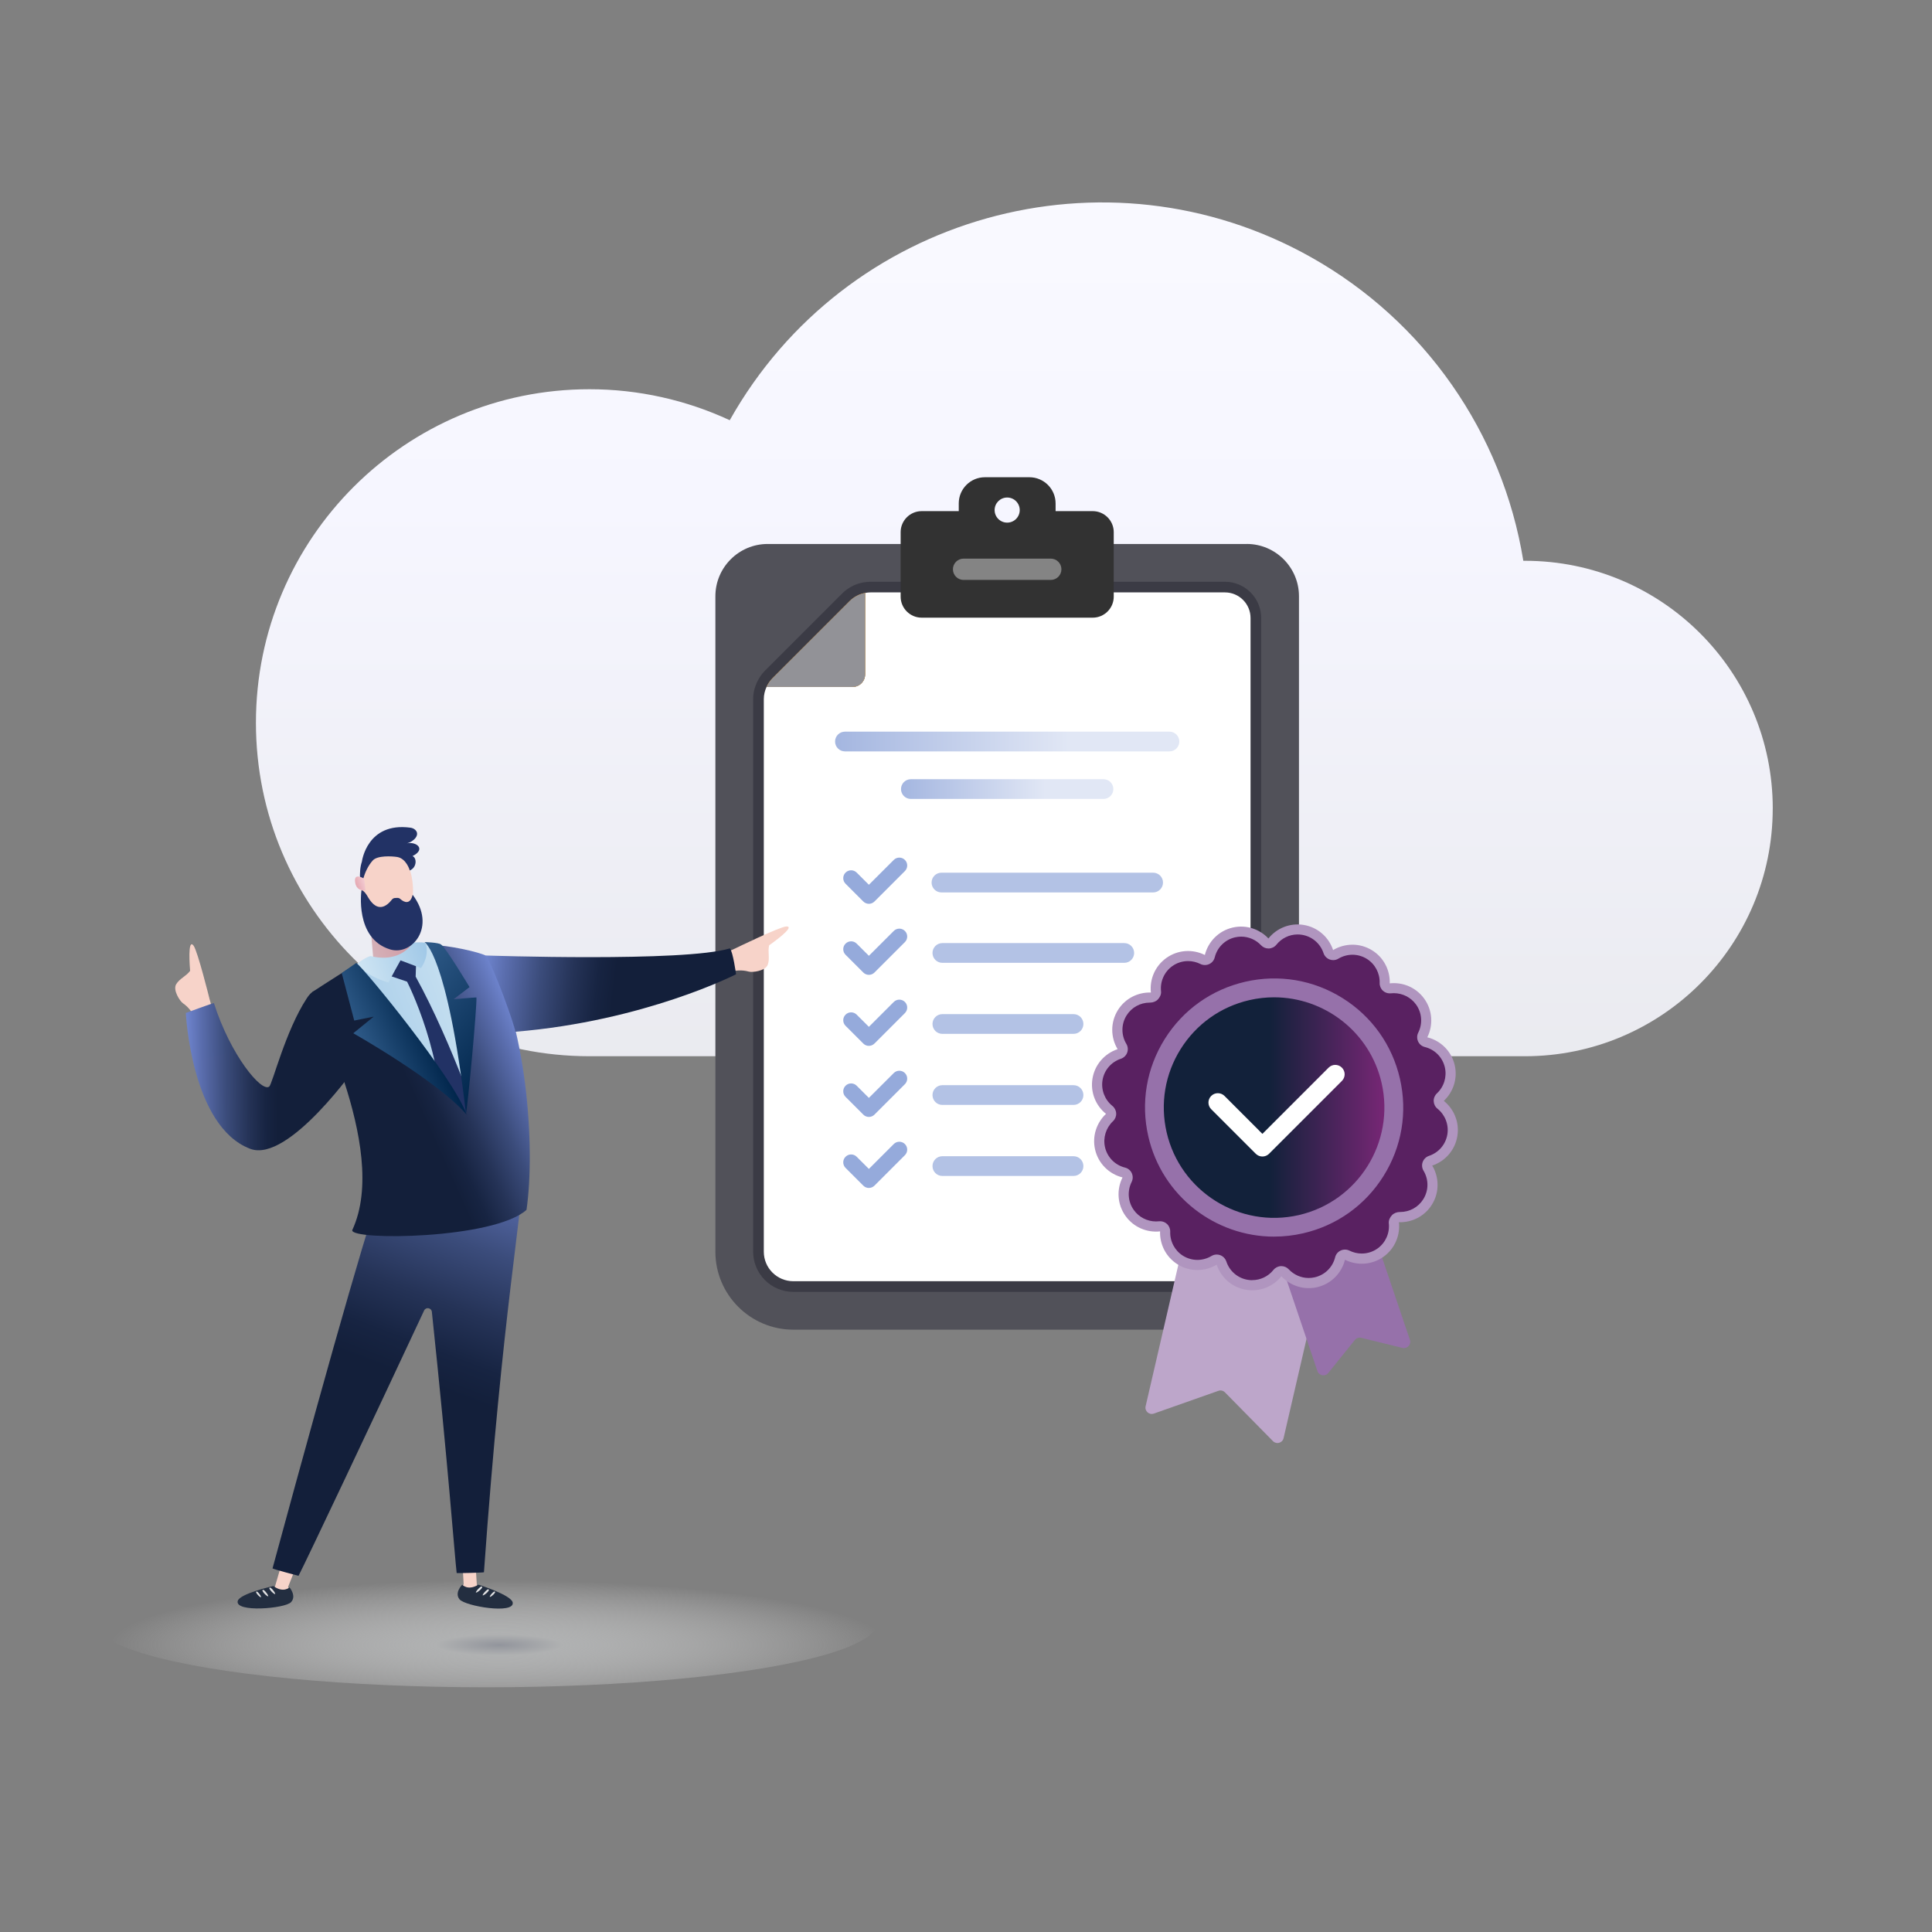 <?xml version="1.0" encoding="UTF-8"?> <svg xmlns="http://www.w3.org/2000/svg" xmlns:xlink="http://www.w3.org/1999/xlink" id="smarter_recovery_white" viewBox="0 0 640 640"><rect x="0" y="0" width="640" height="640" fill="#808080" stroke="none"/><defs><style>.cls-1{fill:url(#linear-gradient);}.cls-2{fill:#f7d3c9;}.cls-3{fill:#ff9e13;}.cls-4{fill:#fff;}.cls-5{fill:#929297;}.cls-6{fill:#848484;}.cls-7{fill:#b3c2e5;}.cls-8{fill:#323232;}.cls-9{fill:#bda6ca;}.cls-10{fill:#b095bf;}.cls-11{fill:#e1e1e2;}.cls-12{fill:#223265;}.cls-13{fill:#232e40;}.cls-14{fill:#95aadb;}.cls-15{fill:#9671aa;}.cls-16{fill:#3b3b45;}.cls-17{fill:#592161;}.cls-18{fill:#515159;}.cls-19{fill:url(#New_Gradient_Swatch_copy_5);}.cls-20{fill:url(#New_Gradient_Swatch_copy_8);}.cls-21{fill:url(#Secondary_gradient_5);}.cls-22{fill:url(#linear-gradient-3);}.cls-23{fill:url(#linear-gradient-4);}.cls-24{fill:url(#linear-gradient-2);}.cls-25{fill:url(#linear-gradient-6);}.cls-26{fill:url(#linear-gradient-7);}.cls-27{fill:url(#linear-gradient-5);}.cls-28{fill:url(#Secondary_gradient_5-4);}.cls-29{fill:url(#Secondary_gradient_5-2);}.cls-30{fill:url(#Secondary_gradient_5-3);}.cls-31{fill:url(#radial-gradient);opacity:.67;}.cls-32{fill:url(#New_Gradient_Swatch_copy_5-2);}</style><linearGradient id="linear-gradient" x1="-667.89" y1="-2644.21" x2="-667.89" y2="-2647.54" gradientTransform="translate(233161.02 -518971.69) scale(348.6 -196.23)" gradientUnits="userSpaceOnUse"><stop offset="0" stop-color="#fff"></stop><stop offset=".4" stop-color="#f6f6ff"></stop><stop offset="1" stop-color="#dcddde"></stop></linearGradient><radialGradient id="radial-gradient" cx="-667.26" cy="-2712.73" fx="-667.26" fy="-2712.73" r=".64" gradientTransform="translate(135165.29 -90576.34) scale(202.32 -33.59)" gradientUnits="userSpaceOnUse"><stop offset="0" stop-color="#9b9faa"></stop><stop offset=".16" stop-color="#c7c9ca"></stop><stop offset="1" stop-color="#fff" stop-opacity="0"></stop></radialGradient><linearGradient id="New_Gradient_Swatch_copy_5" x1="276.62" y1="245.64" x2="390.65" y2="245.64" gradientTransform="matrix(1, 0, 0, 1, 0, 0)" gradientUnits="userSpaceOnUse"><stop offset="0" stop-color="#a4b6e0"></stop><stop offset=".68" stop-color="#e1e7f5"></stop></linearGradient><linearGradient id="New_Gradient_Swatch_copy_5-2" x1="298.47" y1="261.4" x2="368.8" y2="261.4" xlink:href="#New_Gradient_Swatch_copy_5"></linearGradient><linearGradient id="New_Gradient_Swatch_copy_8" x1="382.41" y1="366.9" x2="461.71" y2="366.9" gradientTransform="translate(561.09 -174.79) rotate(63.39)" gradientUnits="userSpaceOnUse"><stop offset=".48" stop-color="#12213a"></stop><stop offset="1" stop-color="#7f277a"></stop></linearGradient><linearGradient id="Secondary_gradient_5" x1="1125.66" y1="163.13" x2="1181.02" y2="176.01" gradientTransform="translate(1252.96 437.49) rotate(-167.56) scale(1 -1)" gradientUnits="userSpaceOnUse"><stop offset=".47" stop-color="#131f3a"></stop><stop offset=".54" stop-color="#172442"></stop><stop offset=".64" stop-color="#253357"></stop><stop offset=".77" stop-color="#3b4c7b"></stop><stop offset=".91" stop-color="#5a6dad"></stop><stop offset="1" stop-color="#6f85cf"></stop></linearGradient><linearGradient id="Secondary_gradient_5-2" x1="-1420.15" y1="538.46" x2="-1478.9" y2="389.34" gradientTransform="translate(-1310.49 7.32) rotate(179.34) scale(1 -1)" xlink:href="#Secondary_gradient_5"></linearGradient><linearGradient id="linear-gradient-2" x1="1448.48" y1="786.1" x2="1464.04" y2="786.1" gradientTransform="translate(-1505.08 60.41) rotate(-19.46)" gradientUnits="userSpaceOnUse"><stop offset="0" stop-color="#d5b4bb"></stop><stop offset="1" stop-color="#d19aa4"></stop></linearGradient><linearGradient id="linear-gradient-3" x1="1484.11" y1="825.58" x2="1428.01" y2="825.58" gradientTransform="translate(-1505.08 60.41) rotate(-19.46)" gradientUnits="userSpaceOnUse"><stop offset="0" stop-color="#cfe5f3"></stop><stop offset="1" stop-color="#a0c8e7"></stop></linearGradient><linearGradient id="Secondary_gradient_5-3" x1="-1124.05" y1="524.21" x2="-1198.23" y2="498.73" gradientTransform="translate(-1062.72 -41.33) rotate(174.82) scale(1 -1)" xlink:href="#Secondary_gradient_5"></linearGradient><linearGradient id="linear-gradient-4" x1="1444.34" y1="789" x2="1468.06" y2="789" xlink:href="#linear-gradient-3"></linearGradient><linearGradient id="linear-gradient-5" x1="-1143.46" y1="497.52" x2="-1165.52" y2="489.95" gradientTransform="translate(-1062.72 -41.33) rotate(174.82) scale(1 -1)" gradientUnits="userSpaceOnUse"><stop offset="0" stop-color="#2f5b89"></stop><stop offset="1" stop-color="#00254b"></stop></linearGradient><linearGradient id="linear-gradient-6" x1="-1155.3" y1="471.8" x2="-1188.47" y2="504.96" xlink:href="#linear-gradient-5"></linearGradient><linearGradient id="linear-gradient-7" x1="1456.04" y1="760.19" x2="1452.73" y2="760.19" gradientTransform="translate(-1505.08 60.41) rotate(-19.46)" gradientUnits="userSpaceOnUse"><stop offset="0" stop-color="#f3ccd3"></stop><stop offset="1" stop-color="#e5a8b2"></stop></linearGradient><linearGradient id="Secondary_gradient_5-4" x1="4359.3" y1="146.85" x2="4281.64" y2="176.24" gradientTransform="translate(-3545.11 -1831.03) rotate(27.81)" xlink:href="#Secondary_gradient_5"></linearGradient></defs><path id="Path_700" class="cls-1" d="M587.24,267.82c0,45.33-36.74,82.07-82.07,82.07H195.21c-61.01-.02-110.46-49.51-110.43-110.52,.02-61.01,49.51-110.46,110.52-110.43,16.04,0,31.89,3.51,46.44,10.26,38.28-68.09,124.51-92.25,192.6-53.97,37.5,21.08,63.36,58.08,70.28,100.54h.56c45.32,0,82.06,36.74,82.07,82.06Z"></path><ellipse id="Ellipse_166" class="cls-31" cx="161.1" cy="537.43" rx="129.56" ry="21.51"></ellipse><g><path class="cls-18" d="M412.99,180.2H254.29c-9.54,0-17.31,7.77-17.31,17.32v217.13c0,14.24,11.59,25.82,25.82,25.82h141.68c14.24,0,25.82-11.58,25.82-25.82V197.51c0-9.55-7.77-17.32-17.31-17.32Z"></path><path class="cls-4" d="M405.77,196.24h-117.39c-.61,0-1.21,.07-1.8,.18v26.98c0,2.29-1.86,4.15-4.15,4.15h-28.5c-.58,1.26-.91,2.63-.91,4.05v183.04c0,5.4,4.38,9.78,9.78,9.78h141.68c5.4,0,9.78-4.38,9.78-9.78V204.73c0-4.69-3.8-8.49-8.49-8.49Z"></path><path class="cls-16" d="M262.8,427.95c-7.34,0-13.31-5.97-13.31-13.31V231.6c0-1.88,.41-3.74,1.23-5.52,.69-1.5,1.59-2.81,2.67-3.9l25.57-25.57c1.9-1.9,4.3-3.16,6.96-3.66,.81-.15,1.63-.24,2.45-.24h117.39c6.63,0,12.02,5.39,12.02,12.02v209.91c0,7.34-5.97,13.31-13.31,13.31h-141.68Z"></path><path class="cls-4" d="M405.77,196.24h-117.39c-.61,0-1.21,.07-1.8,.18v26.98c0,2.29-1.86,4.15-4.15,4.15h-28.5c-.58,1.26-.91,2.63-.91,4.05v183.04c0,5.4,4.38,9.78,9.78,9.78h141.68c5.4,0,9.78-4.38,9.78-9.78V204.73c0-4.69-3.8-8.49-8.49-8.49Z"></path><path class="cls-19" d="M387.39,248.91h-107.49c-1.81,0-3.27-1.46-3.27-3.27s1.46-3.27,3.27-3.27h107.49c1.81,0,3.27,1.46,3.27,3.27s-1.46,3.27-3.27,3.27Z"></path><path class="cls-32" d="M365.54,264.66h-63.8c-1.81,0-3.27-1.46-3.27-3.27s1.46-3.27,3.27-3.27h63.8c1.81,0,3.27,1.46,3.27,3.27s-1.46,3.27-3.27,3.27Z"></path><path class="cls-7" d="M381.99,295.63h-70.12c-1.81,0-3.27-1.46-3.27-3.27s1.46-3.27,3.27-3.27h70.12c1.81,0,3.27,1.46,3.27,3.27s-1.46,3.27-3.27,3.27Z"></path><path class="cls-7" d="M372.43,318.95h-60.26c-1.81,0-3.27-1.46-3.27-3.27s1.46-3.27,3.27-3.27h60.26c1.81,0,3.27,1.46,3.27,3.27s-1.46,3.27-3.27,3.27Z"></path><path class="cls-3" d="M286.58,223.4v-26.98c-1.92,.36-3.71,1.28-5.12,2.69l-25.58,25.58c-.83,.83-1.48,1.81-1.96,2.87h28.5c2.29,0,4.15-1.86,4.15-4.15Z"></path><path class="cls-5" d="M286.58,223.4v-26.98c-1.92,.36-3.71,1.28-5.12,2.69l-25.58,25.58c-.83,.83-1.48,1.81-1.96,2.87h28.5c2.29,0,4.15-1.86,4.15-4.15Z"></path><path class="cls-14" d="M287.83,299.4c-.67,0-1.34-.26-1.85-.77l-5.88-5.88c-1.02-1.02-1.02-2.67,0-3.69,1.02-1.02,2.67-1.02,3.69,0l4.04,4.03,8.24-8.23c1.02-1.02,2.67-1.02,3.69,0,1.02,1.02,1.02,2.67,0,3.69l-10.08,10.08c-.51,.51-1.18,.77-1.85,.77Z"></path><path class="cls-8" d="M361.98,169.32h-12.3v-2.54c0-4.8-3.89-8.69-8.69-8.69h-14.72c-4.79,0-8.67,3.88-8.67,8.67v2.56h-12.3c-3.82,0-6.95,3.13-6.95,6.95v21.39c0,3.82,3.13,6.95,6.95,6.95h56.69c3.82,0,6.95-3.13,6.95-6.95v-21.39c0-3.82-3.13-6.95-6.95-6.95Zm-28.34,3.81c-2.3,0-4.16-1.86-4.16-4.16s1.86-4.16,4.16-4.16,4.16,1.86,4.16,4.16-1.86,4.16-4.16,4.16Z"></path><path class="cls-6" d="M348.08,192.11h-28.88c-1.95,0-3.53-1.58-3.53-3.53s1.58-3.53,3.53-3.53h28.88c1.95,0,3.53,1.58,3.53,3.53s-1.58,3.53-3.53,3.53Z"></path><path class="cls-9" d="M391.9,412.23l-12.4,53.61c-.37,1.6,1.17,2.97,2.72,2.43l21.39-7.54c.76-.27,1.61-.07,2.17,.5l15.91,16.17c1.15,1.17,3.14,.61,3.51-.99l12.46-53.88c.26-1.12-.44-2.24-1.57-2.5l-41.71-9.37c-1.12-.25-2.22,.45-2.48,1.56Z"></path><path class="cls-15" d="M453.17,409.28l-26.67,9.12c-1.08,.37-1.66,1.55-1.3,2.63l11.21,33.15c.53,1.55,2.56,1.92,3.59,.64l8.82-10.94c.51-.63,1.33-.91,2.11-.71l13.65,3.34c1.59,.39,2.99-1.13,2.46-2.69l-11.24-33.24c-.37-1.09-1.55-1.67-2.64-1.3Z"></path><path class="cls-14" d="M287.83,322.93c-.67,0-1.34-.26-1.85-.77l-5.88-5.88c-1.02-1.02-1.02-2.67,0-3.69,1.02-1.02,2.67-1.02,3.69,0l4.04,4.03,8.24-8.23c1.02-1.02,2.67-1.02,3.69,0,1.02,1.02,1.02,2.67,0,3.69l-10.08,10.08c-.51,.51-1.18,.77-1.85,.77Z"></path><path class="cls-7" d="M355.62,342.48h-43.45c-1.81,0-3.27-1.46-3.27-3.27s1.46-3.27,3.27-3.27h43.45c1.81,0,3.27,1.46,3.27,3.27s-1.46,3.27-3.27,3.27Z"></path><path class="cls-14" d="M287.83,346.46c-.67,0-1.34-.26-1.85-.77l-5.88-5.88c-1.02-1.02-1.02-2.67,0-3.69s2.67-1.02,3.69,0l4.04,4.03,8.24-8.24c1.02-1.02,2.67-1.02,3.69,0,1.02,1.02,1.02,2.67,0,3.69l-10.08,10.08c-.51,.51-1.18,.77-1.85,.77Z"></path><path class="cls-7" d="M355.62,366.02h-43.45c-1.81,0-3.27-1.46-3.27-3.27s1.46-3.27,3.27-3.27h43.45c1.81,0,3.27,1.46,3.27,3.27s-1.46,3.27-3.27,3.27Z"></path><path class="cls-14" d="M287.83,370c-.67,0-1.34-.26-1.85-.77l-5.88-5.88c-1.02-1.02-1.02-2.67,0-3.69,1.02-1.02,2.67-1.02,3.69,0l4.04,4.03,8.24-8.23c1.02-1.02,2.67-1.02,3.69,0,1.02,1.02,1.02,2.67,0,3.69l-10.08,10.08c-.51,.51-1.18,.77-1.85,.77Z"></path><path class="cls-7" d="M355.62,389.55h-43.45c-1.81,0-3.27-1.46-3.27-3.27s1.46-3.27,3.27-3.27h43.45c1.81,0,3.27,1.46,3.27,3.27s-1.46,3.27-3.27,3.27Z"></path><path class="cls-14" d="M287.83,393.53c-.67,0-1.34-.26-1.85-.77l-5.88-5.88c-1.02-1.02-1.02-2.67,0-3.69s2.67-1.02,3.69,0l4.04,4.03,8.24-8.24c1.02-1.02,2.67-1.02,3.69,0,1.02,1.02,1.02,2.67,0,3.69l-10.08,10.08c-.51,.51-1.18,.77-1.85,.77Z"></path><path class="cls-10" d="M481.9,352.86c-1.08-4.7-4.71-8.15-9.09-9.24,2-4,1.77-8.94-1.03-12.81-2.71-3.75-7.12-5.53-11.41-5.06,.14-4.27-1.92-8.49-5.8-10.92-4.09-2.56-9.09-2.43-12.96-.11-1.41-4.24-5.07-7.57-9.78-8.33-4.57-.74-8.95,1.12-11.65,4.49-2.92-3.11-7.36-4.64-11.82-3.62-4.7,1.08-8.15,4.71-9.24,9.09-4-2-8.94-1.77-12.81,1.03-3.75,2.71-5.53,7.12-5.06,11.41-4.27-.14-8.49,1.92-10.92,5.8-2.56,4.09-2.43,9.09-.11,12.96-4.24,1.41-7.57,5.07-8.33,9.78-.74,4.57,1.12,8.95,4.49,11.65-3.11,2.92-4.64,7.36-3.62,11.82,1.08,4.7,4.71,8.15,9.09,9.24-2,4-1.77,8.94,1.03,12.81,2.71,3.75,7.12,5.53,11.41,5.06-.14,4.27,1.92,8.49,5.8,10.92,4.09,2.56,9.09,2.43,12.96,.11,1.41,4.24,5.07,7.57,9.78,8.33,4.57,.74,8.95-1.12,11.65-4.49,2.92,3.11,7.36,4.64,11.82,3.62,4.7-1.08,8.15-4.71,9.24-9.09,4,2,8.94,1.77,12.81-1.03,3.75-2.71,5.53-7.12,5.06-11.41,4.27,.14,8.49-1.92,10.92-5.8,2.56-4.09,2.43-9.09,.11-12.96,4.24-1.41,7.57-5.07,8.33-9.78,.74-4.57-1.12-8.95-4.49-11.65,3.11-2.92,4.64-7.36,3.62-11.82Z"></path><path class="cls-17" d="M414.81,424.08c-.48,0-.97-.04-1.45-.12-3.33-.54-6.06-2.87-7.12-6.08-.33-.97-1.07-1.73-2.02-2.09-.38-.14-.77-.21-1.17-.21-.6,0-1.2,.16-1.73,.48-1.42,.85-3.04,1.3-4.68,1.3s-3.33-.48-4.77-1.38c-2.71-1.7-4.33-4.75-4.22-7.96,.03-.97-.36-1.91-1.07-2.57-.62-.58-1.44-.9-2.28-.9-.12,0-.24,0-.36,.02-.33,.04-.66,.05-.99,.05-2.9,0-5.64-1.4-7.33-3.74-1.98-2.73-2.26-6.31-.75-9.34,.46-.91,.47-1.98,.05-2.91-.42-.93-1.25-1.61-2.24-1.85-3.32-.83-5.86-3.41-6.63-6.74-.72-3.11,.3-6.42,2.64-8.62,.71-.67,1.1-1.61,1.06-2.58-.04-.97-.5-1.88-1.25-2.49-2.54-2.04-3.79-5.3-3.28-8.5,.54-3.33,2.87-6.06,6.08-7.12,.97-.33,1.73-1.07,2.09-2.02,.35-.96,.26-2.02-.27-2.9-1.76-2.94-1.73-6.56,.08-9.45,1.66-2.65,4.52-4.23,7.67-4.23,.04,0,.07,0,.11,0,.95,0,1.98-.39,2.61-1.08,.66-.72,1.13-1.68,1.02-2.65-.35-3.24,1.06-6.43,3.69-8.33,1.55-1.12,3.37-1.7,5.27-1.7,1.41,0,2.81,.33,4.07,.96,.47,.24,.99,.35,1.5,.35,.48,0,.96-.1,1.41-.31,.93-.42,1.61-1.25,1.85-2.24,.83-3.32,3.41-5.86,6.74-6.63,.67-.15,1.35-.23,2.02-.23,2.48,0,4.88,1.04,6.59,2.87,.64,.68,1.53,1.06,2.45,1.06,.04,0,.09,0,.13,0,.97-.04,1.88-.49,2.49-1.25,1.74-2.16,4.3-3.4,7.04-3.4,.48,0,.97,.04,1.45,.12,3.33,.54,6.06,2.87,7.13,6.08,.32,.97,1.07,1.73,2.02,2.09,.38,.14,.77,.21,1.17,.21,.6,0,1.2-.16,1.73-.48,1.42-.85,3.04-1.3,4.68-1.3s3.33,.48,4.76,1.38c2.71,1.7,4.33,4.75,4.23,7.96-.03,.97,.36,1.91,1.07,2.57,.63,.58,1.44,.89,2.28,.89,.12,0,.24,0,.36-.02,.33-.04,.66-.05,.99-.05,2.9,0,5.64,1.4,7.34,3.74,1.97,2.73,2.26,6.31,.74,9.34-.46,.91-.47,1.98-.05,2.91,.42,.93,1.25,1.61,2.24,1.85,3.33,.83,5.86,3.41,6.63,6.74,.72,3.12-.29,6.42-2.64,8.62-.71,.67-1.1,1.61-1.06,2.58,.04,.97,.49,1.88,1.25,2.49,2.54,2.04,3.8,5.3,3.28,8.49-.54,3.33-2.87,6.06-6.08,7.13-.97,.33-1.73,1.07-2.09,2.02-.35,.96-.26,2.02,.27,2.9,1.76,2.94,1.73,6.56-.08,9.45-1.66,2.65-4.53,4.23-7.68,4.23-.04,0-.07,0-.11,0-.94,0-1.97,.39-2.61,1.08-.66,.72-1.12,1.68-1.02,2.65,.35,3.24-1.06,6.43-3.69,8.33-1.55,1.11-3.37,1.7-5.27,1.7-1.41,0-2.81-.33-4.07-.96-.47-.24-.99-.35-1.5-.35-.48,0-.96,.1-1.4,.31-.93,.42-1.61,1.25-1.85,2.24-.83,3.33-3.41,5.86-6.74,6.63-.67,.15-1.36,.23-2.03,.23-2.48,0-4.88-1.05-6.59-2.87-.64-.68-1.53-1.06-2.45-1.06-.04,0-.09,0-.13,0-.97,.04-1.88,.5-2.49,1.25-1.73,2.16-4.3,3.39-7.04,3.39Z"></path><circle class="cls-20" cx="422.06" cy="366.9" r="39.64" transform="translate(-95 579.95) rotate(-63.39)"></circle><path class="cls-15" d="M422.06,409.65c-19.47,0-37.12-13.41-41.66-33.18-2.56-11.13-.63-22.59,5.43-32.27,6.06-9.68,15.53-16.42,26.66-18.98,11.13-2.56,22.59-.63,32.27,5.43,9.68,6.06,16.42,15.52,18.98,26.65,2.56,11.13,.63,22.59-5.43,32.27-6.06,9.68-15.52,16.42-26.65,18.98h0c-3.21,.74-6.42,1.09-9.58,1.09Zm8.89-4.12h0Zm-8.88-75.16c-2.7,0-5.44,.3-8.19,.93-9.51,2.19-17.6,7.95-22.78,16.22-5.18,8.27-6.82,18.06-4.64,27.57,4.52,19.63,24.18,31.92,43.79,27.42h0c19.63-4.51,31.93-24.16,27.42-43.79-3.88-16.89-18.96-28.35-35.6-28.35Z"></path><path class="cls-4" d="M418.19,383.11c-.79,0-1.59-.3-2.2-.91l-14.76-14.76c-1.22-1.21-1.22-3.19,0-4.4,1.21-1.21,3.19-1.21,4.4,0l12.56,12.57,21.93-21.94c1.22-1.22,3.19-1.22,4.4,0,1.22,1.21,1.22,3.19,0,4.4l-24.13,24.13c-.61,.61-1.41,.91-2.2,.91Z"></path></g><g><path class="cls-2" d="M69.37,330.75s-3.87-15.57-5.22-17.45c-1.53-2.14-1.62,2.83-1.17,8.3-1.37,1.85-3.44,2.5-4.62,4.44-1.17,1.94,1.25,5.63,2.25,6.31,4.08,2.78,4.36,7.21,6.82,8.87,2.46,1.66,4.43-1.65,4.43-1.65l-2.5-8.82Z"></path><path class="cls-21" d="M111.8,332.2c-3.67-.07-5.89-8-10.14-1.55-7.11,10.8-11.41,28.47-12.49,29.3-2.56,1.97-12.85-10.47-18.31-27.66-.04-.14-9.3,3.27-9.3,3.27,0,0,1.75,37.59,21.33,45,12.78,4.83,35.71-28.08,35.71-28.08,0,0-1.45-20.18-6.8-20.28Z"></path><path class="cls-2" d="M152.9,512.64l.7,12.19s-2.1,2.39,.54,4.13c2.65,1.74,8.51,1.59,9.72,.99,2.53-1.25-5.89-4.7-5.89-4.7l-.93-15.08-4.14,2.47Z"></path><g><path class="cls-13" d="M158.48,524.93s10.93,3.44,11.36,5.92c.68,3.97-15.78,1.24-17.63-1.07-1.77-2.22,.91-4.84,.91-4.84,0,0,1.84,2.15,5.36,0Z"></path><path class="cls-11" d="M159.33,525.57s-1.2,.81-1.69,1.87c-.09,.73,3.26-2.06,1.69-1.87Z"></path><path class="cls-11" d="M161.55,526.5s-1.19,.8-1.66,1.87c-.09,.73,3.23-2.05,1.66-1.87Z"></path><path class="cls-11" d="M163.65,527.23s-1.02,.7-1.41,1.65c-.07,.66,2.76-1.8,1.41-1.65Z"></path></g><path class="cls-2" d="M100.3,513.4l-4.87,12.3s1.9,2.56-.88,4.07c-2.78,1.52-8.61,.87-9.77,.17-2.42-1.46,6.26-4.19,6.26-4.19l4.27-14.7,5,2.35Z"></path><g><path class="cls-13" d="M90.56,525.39s-11.18,2.52-11.81,4.95c-1.01,3.9,15.62,2.55,17.65,.4,1.95-2.06-.5-4.9-.5-4.9,0,0-2.02,1.99-5.34-.45Z"></path><path class="cls-11" d="M89.65,525.95s1.13,.9,1.52,2c.03,.74-3.08-2.33-1.52-2Z"></path><path class="cls-11" d="M87.36,526.69s1.12,.9,1.5,2c.02,.74-3.05-2.32-1.5-2Z"></path><path class="cls-11" d="M85.21,527.25s.96,.78,1.27,1.76c.01,.66-2.6-2.02-1.27-1.76Z"></path></g><path class="cls-29" d="M90.28,519.54c21.67-79.76,33.14-119.11,37.79-131.23,2.45-6.38,3.32-7.13,3.32-7.13,3.71-1.72,12.43-5.9,18.48-.58,8.59-6.33,20.29-3.18,22.82-.56,0,0,.54,1.01,.54,7.85,0,12.98-6.75,46.27-12.92,132.95-.62,.15-8.41,.31-9.03,.26-.7-5.96-2.82-35.58-8.22-86.53-.14-1.37-1.99-1.69-2.57-.44-16.94,36.25-39.33,83.57-41.6,87.88-.6-.17-8.09-2.1-8.61-2.46Z"></path><path class="cls-24" d="M122.51,304.35l1.7,19.51s10.51,5.25,14.8,4.25c4.99-1.16-6.71-25.64-6.71-25.64l-9.79,1.88Z"></path><path class="cls-22" d="M158.12,318.17c-3.42-3.72-21.81-6.83-21.35-5.34,.14,.45,.64,2.85-3.21,5.38-5.37,3.54-9.97-.91-9.97-.91-6.07,1.13-12.85,9.27-14.26,13.93-3.25,10.8,6.52,19.37,19.21,66.35,1.46,5.41,32.8-5.41,42.47-13.3,1.13-37.93-7.99-60.8-12.89-66.11Z"></path><path class="cls-12" d="M130.87,317.24c-.3,.8-3.2,5.5-3.2,5.5l7.18,2.45s13.04,25.45,11.24,50.89c2.01,3.39,8.12,8.44,8.12,8.44l5.77-8.59s-10.02-30.19-22.29-52.41c-.02,.03,.18-5.13,.18-5.13l-7.01-1.15Z"></path><path class="cls-30" d="M117.68,319.5s-11.61,7.37-14.1,9.04c-2.59,1.74,26.02,51.18,13.11,78.96-.69,3.49,46.82,3.05,57.72-6.71,3.04-20.79,.01-62.82-12.99-84.01-2.76-1.56-13.6-3.71-17.96-3.71-1.27,0,13.62,25.74,10.88,55.62-20.1-20.45-34.36-47.08-36.66-49.19Z"></path><path class="cls-23" d="M118.21,319.32s2.79,3.9,10.52,6.17c.64-1.5,3.95-7.36,3.95-7.36l6.76,2.56s3.05-3.9,1.48-8.35c-1.36-.37-4.18-.07-4.18-.07,0,0-3.76,6.97-14.03,4.43-2.21,.67-4.49,2.61-4.49,2.61Z"></path><path class="cls-27" d="M118.01,318.99l-4.81,3.33,4.15,15.75,6.44-1.29-6.76,5.5s28.08,15.85,37.56,26.99c-4.23-12.22-34.45-49.07-36.57-50.28Z"></path><path class="cls-25" d="M140.61,312.07s7.52,4.03,13.74,56.76c.61-2.47,3.71-35.79,3.47-38.42-.76,0-7.58,.61-7.58,.61l5.3-4.03s-7.92-13.19-9.44-14.11c-.82-.68-5.49-.81-5.49-.81Z"></path><path class="cls-2" d="M124.75,281.35c-.64,.6-9.62,7.73-2.58,20.25,2.58,6.3,12.36,7,14.31-2.81,1.95-9.81-4.65-24.12-11.72-17.44Z"></path><path class="cls-12" d="M119.88,285.44s1.64-13.2,16.06-11.26c.62,.08,1.22,.33,1.66,.77,1.65,1.65-.62,3.87-2.75,4.41,3.14-.63,6.34,1.97,1.8,4.23,1.5,.61,1.47,3.83-.94,4.77,.03-.25-1.22-4-4.13-4.47-1.75-.28-6.55-.55-8.08,1.13-3.28,3.6-3.89,9.42-3.89,9.42,0,0-.99-5.39,.27-9Z"></path><path class="cls-26" d="M120.66,291.11s-3.65-2.43-2.98,1.34c.53,2.99,3.39,2.52,3.39,2.52l-.41-3.86Z"></path><path class="cls-12" d="M132.6,297.79c-.27-.24-.63-.37-1-.35-.25,.02-.53,.03-.7,.03-.42,0-.81,.19-1.07,.53-1.67,2.15-4.71,4.54-7.84-.66-1.48-2.67-2.25-2.4-2.25-2.4,0,0-2.34,15.94,9.47,19.56,7.25,2.22,15.49-7.48,7.49-18.09-.78,3.26-2.68,2.65-4.1,1.39Z"></path><path class="cls-2" d="M243.67,314.12s14.42-7.03,16.73-7.21c2.62-.2-1.13,3.06-5.61,6.23-.53,2.24,.3,4.24-.44,6.39-.74,2.14-5.12,2.66-6.29,2.33-4.75-1.34-8.33,1.29-11.18,.47-2.85-.82-1.58-4.46-1.58-4.46l8.37-3.74Z"></path><path class="cls-28" d="M160.92,316.52s65.9,2.26,80.85-2.36c1.05,1.1,2.06,8.58,2.06,8.58,0,0-30.2,15.49-73.12,19.04-.24-2.27-6.99-21.01-9.78-25.26Z"></path></g></svg> 